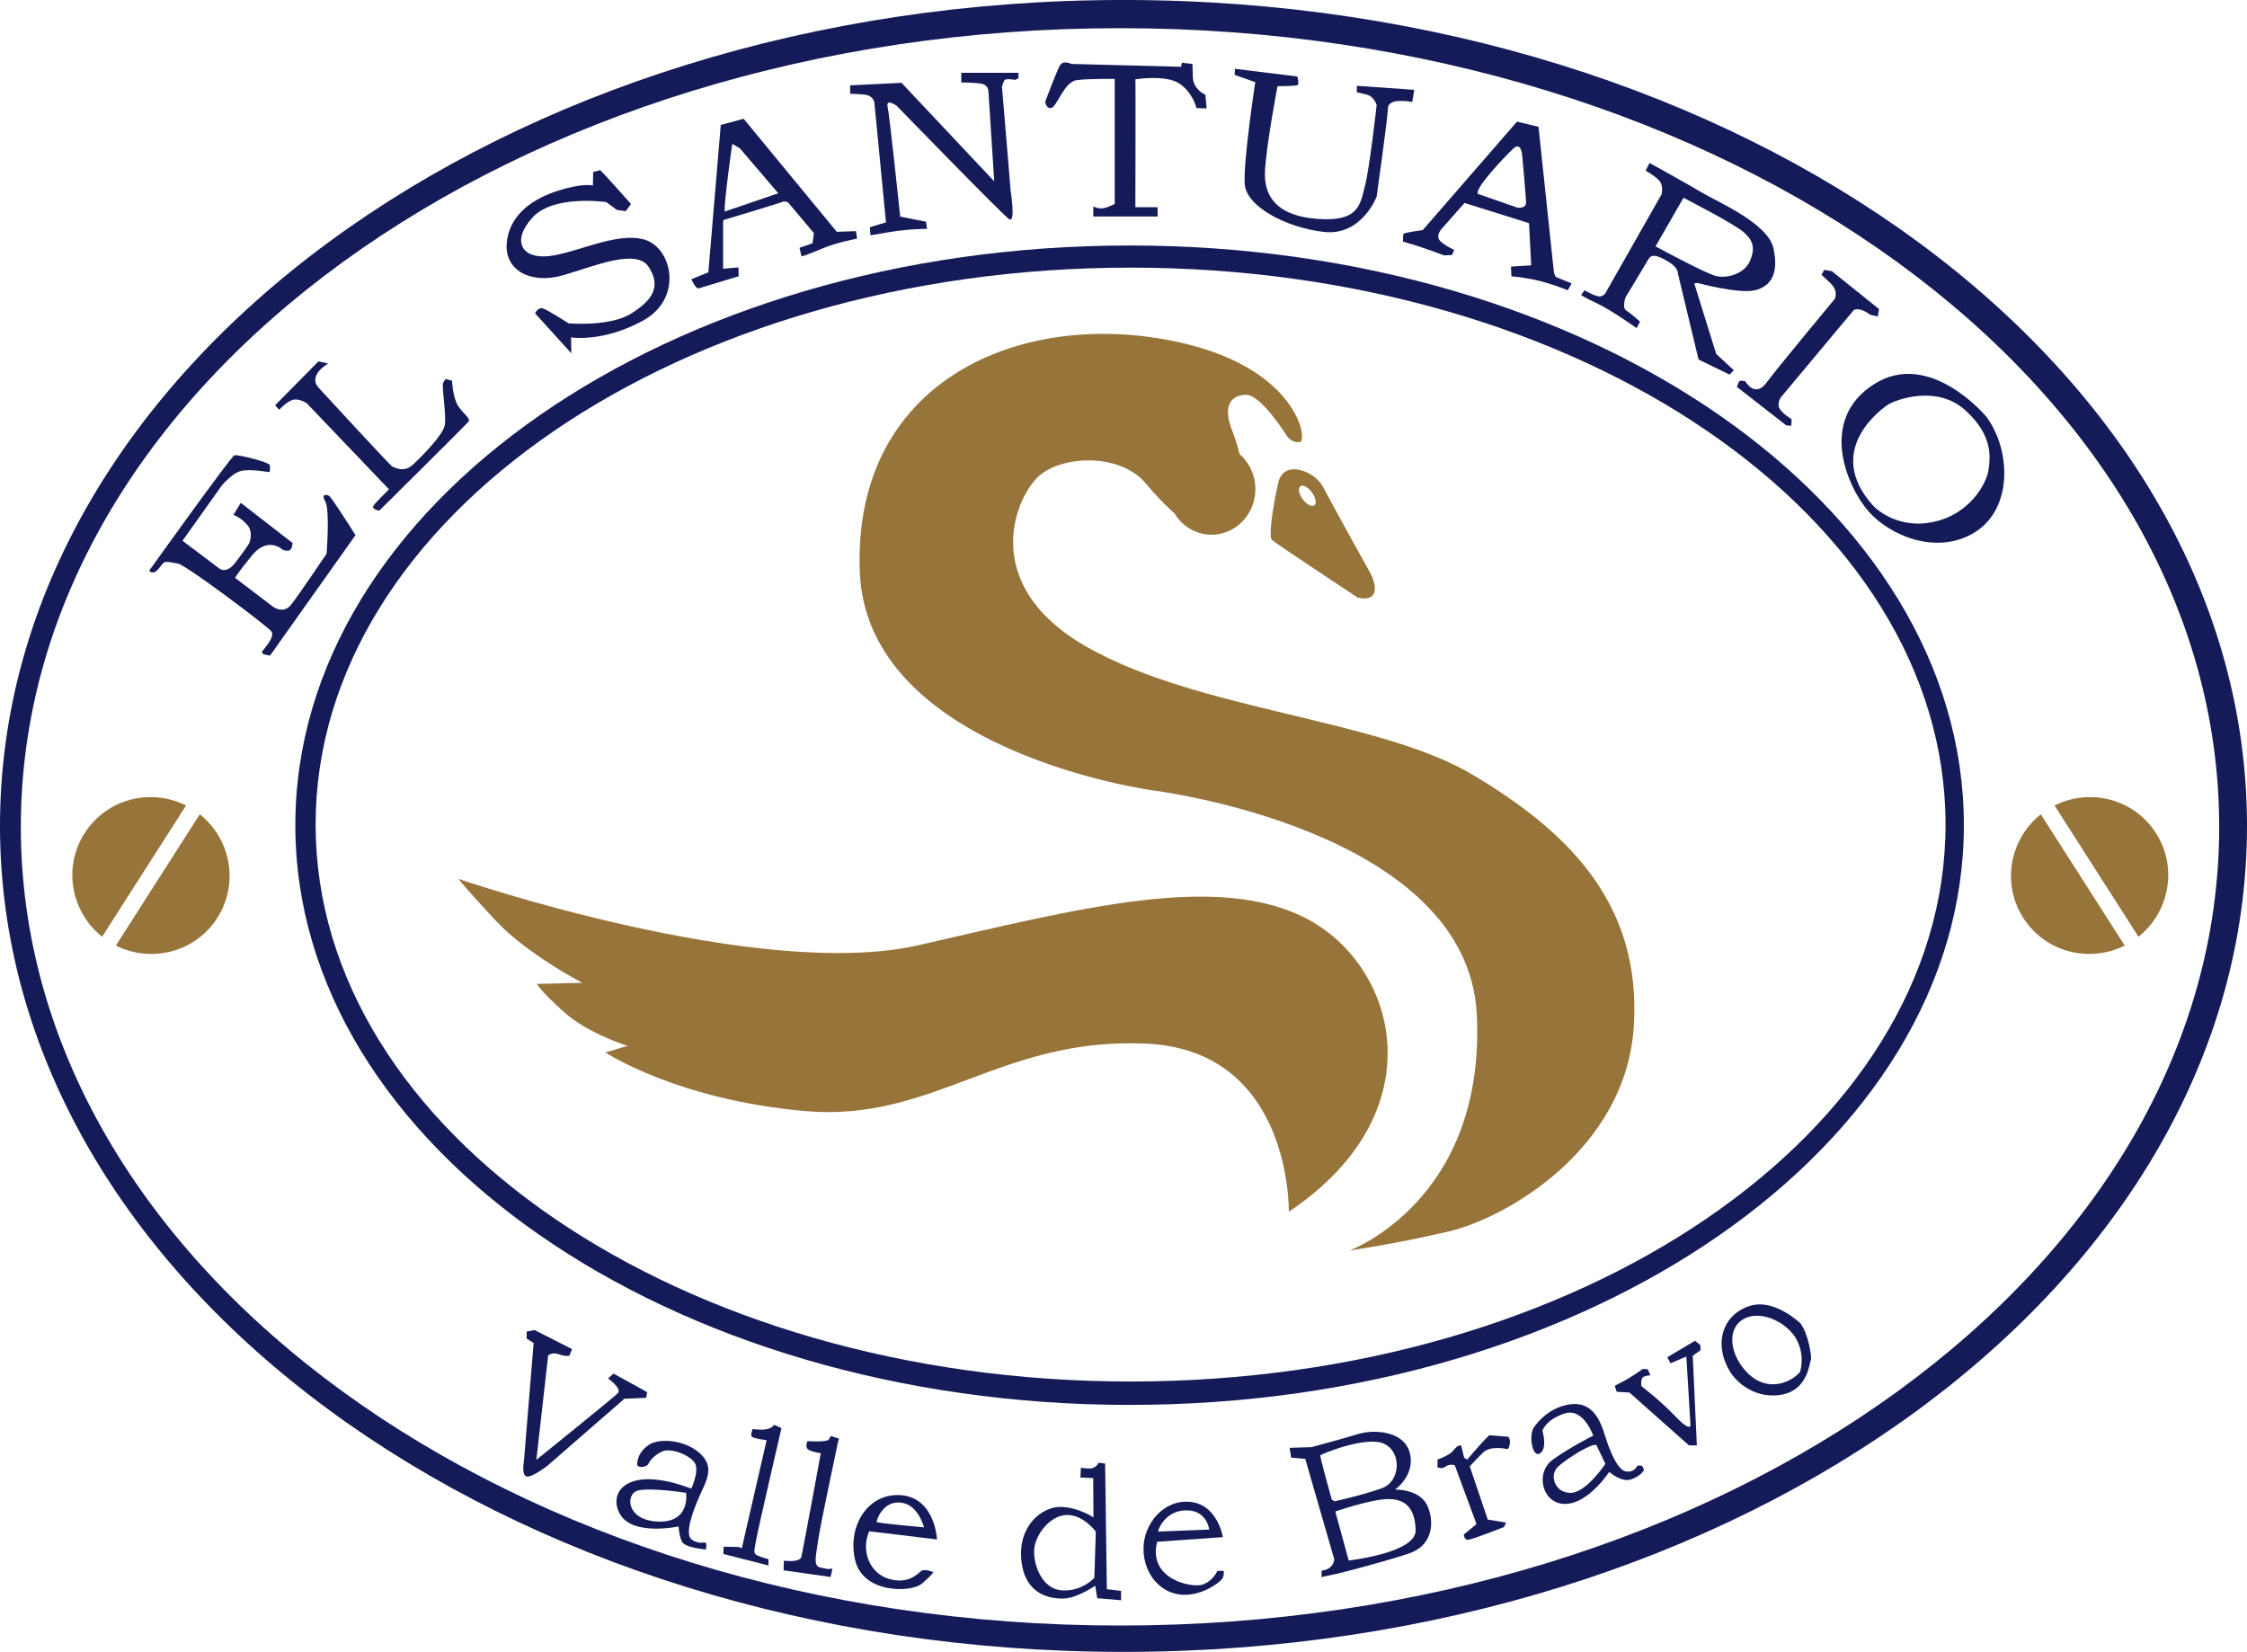 <?xml version="1.0" encoding="UTF-8"?>
<svg xmlns="http://www.w3.org/2000/svg" xmlns:xlink="http://www.w3.org/1999/xlink" width="501.04pt" height="368.34pt" viewBox="0 0 501.04 368.34" version="1.1">
<defs>
<clipPath id="clip1">
  <path d="M 0 0 L 501.039 0 L 501.039 368.34 L 0 368.34 Z M 0 0 "/>
</clipPath>
</defs>
<g id="surface1">
<path style=" stroke:none;fill-rule:nonzero;fill:rgb(59.18%,45.483%,22.363%);fill-opacity:1;" d="M 293.062 112.691 C 292.496 113.105 291.336 112.484 290.477 111.309 C 289.613 110.129 289.379 108.836 289.949 108.422 C 290.52 108 291.68 108.621 292.539 109.801 C 293.398 110.98 293.637 112.273 293.062 112.691 M 305.914 128.441 C 305.914 128.441 296.754 111.965 294.988 108.527 C 293.223 105.09 286.262 102.273 285.027 107.648 C 283.797 113.023 282.832 119.719 283.621 120.422 C 284.414 121.129 302.652 133.199 302.652 133.199 C 302.652 133.199 308.473 135.047 305.914 128.441 "/>
<path style=" stroke:none;fill-rule:nonzero;fill:rgb(59.18%,45.483%,22.363%);fill-opacity:1;" d="M 328.41 172.773 C 307.578 160.34 267.594 158.492 242.559 144.379 C 217.523 130.266 226.641 109.941 232.191 105.707 C 237.742 101.469 250.055 101.164 255.605 107.926 C 257.797 110.594 260 112.785 261.891 114.484 C 263.625 117.328 266.664 119.23 270.137 119.23 C 275.543 119.23 279.93 114.664 279.93 109.035 C 279.93 105.91 278.547 103.148 276.422 101.277 C 275.949 99.387 275.336 97.5 274.68 95.812 C 272.562 90.363 274.578 88.043 277.91 88.043 C 281.238 88.043 286.895 97.125 286.895 97.125 C 286.895 97.125 287.879 98.82 289.852 98.574 C 291.824 98.328 289.113 79.59 256.316 75.148 C 223.523 70.711 190.234 87.23 191.715 127.422 C 193.195 167.613 257.059 176.246 257.059 176.246 C 257.059 176.246 327.332 184.875 329.305 226.301 C 331.277 267.723 300.949 278.82 300.949 278.82 C 300.949 278.82 310.07 277.586 322.895 274.629 C 335.715 271.668 362.594 256.383 364.316 228.766 C 366.043 201.148 349.242 185.203 328.41 172.773 "/>
<path style=" stroke:none;fill-rule:nonzero;fill:rgb(59.18%,45.483%,22.363%);fill-opacity:1;" d="M 287.387 270.191 C 287.387 270.191 288.125 234.191 255.578 232.711 C 223.031 231.23 208.234 250.219 179.633 247.754 C 151.031 245.285 135.004 234.684 135.004 234.684 L 139.934 233.203 C 139.934 233.203 131.059 230.492 125.633 225.559 C 120.211 220.629 119.715 219.395 119.715 219.395 L 129.824 219.148 C 129.824 219.148 117.496 212.738 110.594 205.34 C 103.688 197.945 102.211 195.973 102.211 195.973 C 102.211 195.973 169.031 218.902 204.785 210.766 C 240.535 202.629 271.852 194.246 291.824 205.094 C 311.797 215.945 320.18 248.246 287.387 270.191 "/>
<path style=" stroke:none;fill-rule:nonzero;fill:rgb(59.18%,45.483%,22.363%);fill-opacity:1;" d="M 41.484 179.613 C 33.551 175.633 23.758 178.129 18.871 185.77 C 13.984 193.41 15.832 203.348 22.773 208.879 "/>
<path style=" stroke:none;fill-rule:nonzero;fill:rgb(59.18%,45.483%,22.363%);fill-opacity:1;" d="M 25.84 210.84 C 33.773 214.816 43.562 212.32 48.453 204.68 C 53.332 197.039 51.492 187.102 44.547 181.57 "/>
<path style=" stroke:none;fill-rule:nonzero;fill:rgb(59.18%,45.483%,22.363%);fill-opacity:1;" d="M 458.125 179.613 C 466.062 175.633 475.855 178.129 480.738 185.77 C 485.625 193.41 483.773 203.348 476.84 208.879 "/>
<path style=" stroke:none;fill-rule:nonzero;fill:rgb(59.18%,45.483%,22.363%);fill-opacity:1;" d="M 473.773 210.84 C 465.836 214.816 456.047 212.32 451.16 204.68 C 446.277 197.039 448.117 187.102 455.062 181.57 "/>
<g clip-path="url(#clip1)" clip-rule="nonzero">
<path style=" stroke:none;fill-rule:nonzero;fill:rgb(8.228%,10.594%,34.521%);fill-opacity:1;" d="M 249.746 362.465 C 114.379 362.465 4.645 282.73 4.645 184.371 C 4.645 86.016 114.379 6.281 249.746 6.281 C 385.105 6.281 494.84 86.012 494.84 184.371 C 494.84 282.73 385.105 362.465 249.746 362.465 M 250.52 -0.004 C 112.16 -0.004 0 82.453 0 184.168 C 0 285.883 112.16 368.34 250.52 368.34 C 388.879 368.34 501.039 285.883 501.039 184.168 C 501.039 82.453 388.879 -0.004 250.52 -0.004 "/>
</g>
<path style=" stroke:none;fill-rule:nonzero;fill:rgb(8.228%,10.594%,34.521%);fill-opacity:1;" d="M 252.094 308.051 C 151.73 308.051 70.375 252.449 70.375 183.863 C 70.375 115.277 151.73 59.676 252.094 59.676 C 352.461 59.676 433.82 115.277 433.82 183.863 C 433.82 252.449 352.461 308.051 252.094 308.051 M 251.879 54.738 C 149.145 54.738 65.855 112.613 65.855 184.004 C 65.855 255.395 149.145 313.27 251.879 313.27 C 354.621 313.27 437.906 255.395 437.906 184.004 C 437.906 112.613 354.621 54.738 251.879 54.738 "/>
<path style=" stroke:none;fill-rule:nonzero;fill:rgb(8.228%,10.594%,34.521%);fill-opacity:1;" d="M 79.266 119.332 L 60.223 146.172 C 60.223 146.172 57.918 145.977 58.492 145.207 C 59.066 144.438 61.379 141.938 60.512 140.781 C 59.645 139.629 41.461 125.969 39.73 125.684 C 38.004 125.395 36.945 125.008 36.367 125.586 C 35.789 126.164 35.117 127.414 34.348 127.605 C 33.578 127.797 33.289 127.223 33.289 127.223 C 33.289 127.223 51.473 101.828 52.238 101.539 C 53.004 101.25 59.934 103.074 60.125 103.652 C 60.32 104.23 60.125 105.289 60.125 105.289 C 60.125 105.289 55.793 104.52 53.777 105 C 51.758 105.48 49.449 108.27 49.449 108.27 L 40.695 120.582 L 48.871 126.738 C 48.871 126.738 50.414 128.184 52.527 125.395 C 54.645 122.602 55.512 121.258 55.512 121.258 C 55.512 121.258 56.664 118.758 55.125 117.023 C 53.582 115.293 52.047 114.812 52.047 114.812 L 53.68 112.117 L 65.223 121.062 C 65.223 121.062 65.227 122.797 64.168 122.797 C 63.105 122.797 62.82 122.41 62.82 122.41 C 62.82 122.41 59.641 119.621 56.18 123.852 C 52.719 128.086 52.43 128.855 52.43 128.855 L 60.895 135.301 C 60.895 135.301 63.199 137.031 64.934 134.82 C 66.668 132.605 72.824 123.469 72.824 123.469 C 72.824 123.469 73.594 113.66 72.535 111.832 C 71.477 110.004 72.918 110.191 73.496 110.676 C 74.074 111.156 78.684 118.371 79.266 119.332 "/>
<path style=" stroke:none;fill-rule:nonzero;fill:rgb(8.228%,10.594%,34.521%);fill-opacity:1;" d="M 100.789 84.891 C 100.789 84.891 100.914 87.91 101.84 89.945 C 102.766 91.977 105.168 93.211 104.43 94.074 C 103.688 94.938 84.578 113.863 84.578 113.863 C 84.578 113.863 82.73 113.555 83.285 112.754 C 83.84 111.949 86.734 109.113 86.734 109.113 L 68.43 89.945 C 68.43 89.945 66.766 88.773 65.348 89.141 C 63.93 89.512 62.266 91.363 62.266 91.363 L 61.34 90.375 L 71.016 80.574 L 73.176 81.066 C 73.176 81.066 68.488 83.656 71.078 86.492 C 73.668 89.328 87.23 103.996 87.414 103.996 C 87.598 103.996 89.879 105.602 91.977 103.691 C 94.07 101.781 98.816 96.973 99.188 94.754 C 99.559 92.531 98.449 86.184 98.816 85.383 C 99.188 84.582 99.434 84.52 99.434 84.52 "/>
<path style=" stroke:none;fill-rule:nonzero;fill:rgb(8.228%,10.594%,34.521%);fill-opacity:1;" d="M 127.328 75.23 L 127.398 78.781 L 119.312 69.863 C 119.312 69.863 119.938 68.473 120.988 68.75 C 122.035 69.027 126.77 72.094 126.77 72.094 C 126.77 72.094 136.031 72.93 140.84 69.863 C 145.648 66.801 147.391 63.809 144.672 59.559 C 141.957 55.309 132.766 59.277 125.586 61.367 C 118.41 63.457 112.629 60.32 112.977 54.473 C 113.328 48.621 117.855 44.719 123.914 42.699 C 129.977 40.68 132.203 41.375 132.203 41.375 L 132.27 38.312 C 132.27 38.312 133.664 38.102 133.734 37.895 C 133.805 37.684 140.703 45.484 140.703 45.484 L 139.52 47.09 L 137.566 46.812 L 135.199 45.07 C 135.199 45.07 123.496 43.324 118.762 48.48 C 114.02 53.637 116.254 57.742 122.312 57.117 C 128.371 56.492 137.5 51.617 143.699 53.426 C 149.898 55.238 152.402 66.52 143.418 71.469 C 134.434 76.414 127.328 75.23 127.328 75.23 "/>
<path style=" stroke:none;fill-rule:nonzero;fill:rgb(8.228%,10.594%,34.521%);fill-opacity:1;" d="M 161.594 47.172 C 161.375 45.496 163.27 32.09 163.27 32.09 L 164.945 33.039 L 173.543 43.094 Z M 190.879 51.543 L 186.586 51.688 L 165.82 26.48 L 160.719 27.867 L 157.953 60.719 L 154.164 62.254 C 154.164 62.254 155.109 64.512 155.84 64.289 C 156.566 64.07 164.727 61.594 164.727 61.594 L 164.652 59.629 L 161.234 59.922 L 161.234 49.723 L 161.301 49.066 C 161.301 49.066 174.199 45.203 174.562 44.984 C 174.93 44.77 175.727 45.133 175.727 45.133 L 181.484 51.98 L 181.191 54.238 L 178.277 55.258 L 178.719 57.152 C 178.719 57.152 179.445 57.078 183.012 55.551 C 186.578 54.016 191.098 53.219 191.098 53.219 "/>
<path style=" stroke:none;fill-rule:nonzero;fill:rgb(8.228%,10.594%,34.521%);fill-opacity:1;" d="M 206.711 51.027 C 206.711 51.027 202.605 51.027 198.355 51.746 L 194.105 52.465 L 193.957 50.664 L 197.559 49.586 L 194.969 22.859 C 194.969 22.859 194.754 21.344 192.953 21.129 C 191.148 20.914 189.566 20.914 189.566 20.914 L 189.566 19.039 L 201.02 18.465 L 221.695 40.438 L 220.398 20.336 C 220.398 20.336 220.395 18.965 218.887 18.676 C 217.375 18.391 214.348 18.391 214.348 18.391 L 214.348 16.23 L 227.098 16.23 L 227.098 17.453 L 226.379 17.816 C 226.379 17.816 224.219 17.379 223.93 17.957 C 223.641 18.535 223.422 19.328 223.422 19.328 L 225.367 42.668 C 225.367 42.668 226.523 49.871 225.012 48.863 C 223.496 47.855 199.938 23.578 199.938 23.578 C 199.938 23.578 197.492 21.852 197.922 23.797 C 198.355 25.738 200.73 48.289 200.73 48.289 L 206.492 49.441 "/>
<path style=" stroke:none;fill-rule:nonzero;fill:rgb(8.228%,10.594%,34.521%);fill-opacity:1;" d="M 238.91 14.258 C 238.91 14.258 237.109 13.355 236.383 14.527 C 235.66 15.699 233.043 22.738 233.043 22.738 C 233.043 22.738 233.402 24.547 234.578 24.004 C 235.754 23.465 237.375 18.23 240.082 17.867 C 242.789 17.508 248.566 17.598 248.566 17.598 L 248.566 45.48 C 248.566 45.48 246.488 46.562 245.406 46.473 C 244.324 46.383 243.781 46.023 243.781 46.023 L 243.781 48.277 L 258.129 48.277 L 258.129 46.203 L 253.164 46.203 C 253.164 46.203 253.254 17.688 253.164 17.688 C 253.078 17.688 259.848 16.602 262.914 18.59 C 265.98 20.574 266.793 24.094 266.793 24.094 L 269.051 24.184 L 268.777 21.117 C 268.777 21.117 266.07 20.035 265.98 17.148 L 265.891 14.258 L 263.547 13.988 L 263.363 14.891 "/>
<path style=" stroke:none;fill-rule:nonzero;fill:rgb(8.228%,10.594%,34.521%);fill-opacity:1;" d="M 275.383 15.344 L 289.277 17.055 C 289.277 17.055 289.734 18.68 289.371 18.949 C 289.008 19.219 284.859 19.219 284.859 19.219 C 284.859 19.219 282.242 32.938 282.062 38.441 C 281.883 43.945 284.859 48.188 293.883 48.82 C 302.906 49.449 303.27 45.754 304.352 41.512 C 305.434 37.27 306.965 23.465 306.965 23.465 C 306.965 23.465 306.52 21.477 304.531 21.027 L 302.543 20.574 L 302.543 19.133 L 315.359 20.031 L 314.906 22.738 C 314.906 22.738 309.582 21.656 309.492 24.094 C 309.402 26.531 306.965 43.859 306.965 43.859 C 306.965 43.859 303.629 52.699 295.145 51.707 C 286.66 50.715 277.91 46.023 277.551 41.062 C 277.188 36.094 279.898 18.32 279.898 18.32 L 275.293 16.695 "/>
<path style=" stroke:none;fill-rule:nonzero;fill:rgb(8.228%,10.594%,34.521%);fill-opacity:1;" d="M 338.359 46.305 L 329.535 43.238 C 328.77 41.992 335.578 34.891 337.398 33.164 C 339.219 31.441 339.414 34.605 339.414 34.605 C 339.414 34.605 340.277 43.719 340.277 45.156 C 340.277 46.594 338.359 46.305 338.359 46.305 M 346.895 61.75 L 346.512 60.887 L 343.059 28.273 L 338.262 27.121 L 317.258 51.293 C 317.258 51.293 313.039 51.867 312.941 52.16 C 312.844 52.445 312.844 53.883 312.844 53.883 L 314.859 54.461 C 316.875 55.035 322.055 56.953 322.055 56.953 L 323.777 56.855 L 324.258 55.707 C 324.258 55.707 322.434 54.941 321.191 53.789 C 319.945 52.637 321.477 51.008 321.477 51.008 L 326.562 45.254 L 340.945 49.762 L 341.43 59.16 L 336.922 59.449 L 337.016 61.652 C 337.016 61.652 337.688 61.559 341.43 62.23 C 345.172 62.902 349.582 64.723 349.582 64.723 L 350.445 63.188 "/>
<path style=" stroke:none;fill-rule:nonzero;fill:rgb(8.228%,10.594%,34.521%);fill-opacity:1;" d="M 390.16 58.297 C 388.918 61.078 385.074 62.133 382.68 61.559 C 380.281 60.98 369.152 54.938 369.152 54.938 L 375.391 44.102 C 375.391 44.102 386.613 49.855 388.816 51.773 C 391.02 53.691 391.406 55.512 390.16 58.297 M 395.438 55.32 C 394.188 49.762 382.871 44.965 379.512 42.949 C 376.152 40.934 367.812 36.332 367.812 36.332 L 366.949 38.059 C 366.949 38.059 369.73 39.594 370.305 40.742 C 370.879 41.895 370.496 43.336 370.496 43.336 L 358.121 65.109 C 358.121 65.109 357.934 65.777 356.973 66.066 C 356.016 66.352 353.328 64.723 353.328 64.723 L 352.559 65.777 C 352.559 65.777 353.137 66.258 356.203 67.695 C 359.27 69.137 364.934 73.164 364.934 73.164 L 365.699 71.727 C 365.699 71.727 363.684 69.902 362.629 69.23 C 361.574 68.562 362.539 66.16 362.539 66.16 C 362.539 66.16 366.852 59.066 367.617 57.719 C 368.387 56.375 370.207 57.242 372.223 58.488 C 374.238 59.734 374.141 60.98 374.141 60.98 L 378.746 80.164 L 385.652 83.523 L 386.613 82.562 L 382.68 78.922 L 377.785 63.188 L 378.555 63.094 C 378.555 63.094 387.664 65.586 391.312 64.723 C 394.961 63.855 396.684 60.887 395.438 55.32 "/>
<path style=" stroke:none;fill-rule:nonzero;fill:rgb(8.228%,10.594%,34.521%);fill-opacity:1;" d="M 413.371 69.125 L 397.141 88.551 C 397.141 88.551 396.098 90.004 396.859 91.184 C 397.625 92.367 399.496 93.477 399.496 93.477 L 399.43 94.93 L 398.316 94.863 L 387.289 86.262 C 387.289 86.262 387.703 85.078 387.91 84.941 C 388.121 84.801 389.16 85.012 389.16 85.012 C 389.16 85.012 391.305 88.824 393.875 85.355 C 396.445 81.891 409.141 66.629 409.141 66.629 C 409.141 66.629 409.973 64.891 408.238 63.227 C 406.504 61.562 406.156 61.285 406.156 61.285 L 406.781 60.176 L 408.445 60.453 L 418.992 68.914 L 418.715 70.582 L 416.98 70.164 C 416.98 70.164 414.895 68.43 413.371 69.125 "/>
<path style=" stroke:none;fill-rule:nonzero;fill:rgb(8.228%,10.594%,34.521%);fill-opacity:1;" d="M 430.973 116.41 C 422.57 118.129 417.695 112.781 417.695 112.781 C 406.613 100.555 419.414 91.195 421.133 90.145 C 422.852 89.098 431.926 85.754 438.234 91.484 C 444.539 97.215 443.773 102.086 443.387 104.855 C 443.004 107.625 439.375 114.695 430.973 116.41 M 442.914 92.914 C 442.914 92.914 430.328 77.742 417.887 85.656 C 405.277 93.68 411.965 108.676 416.645 114.023 C 421.328 119.375 431.828 123.957 440.332 118.703 C 448.836 113.453 448.453 100.367 442.914 92.914 "/>
<path style=" stroke:none;fill-rule:nonzero;fill:rgb(8.228%,10.594%,34.521%);fill-opacity:1;" d="M 144.293 310.406 L 136.805 306.289 L 135.59 307.367 C 135.59 307.367 138.797 309.629 137.75 310.676 C 136.703 311.723 119.598 325.52 119.598 325.52 L 122.227 302.242 C 122.227 302.242 123.102 301.43 124.59 301.969 C 126.074 302.512 126.949 302.309 126.949 302.309 L 127.559 300.824 L 119.191 296.574 L 117.438 296.91 L 117.438 298.465 L 118.992 299.473 L 116.828 325.789 C 116.828 325.789 116.227 328.965 117.438 329.234 C 118.652 329.504 122.094 326.805 122.094 326.805 L 139.234 311.891 L 144.094 311.688 "/>
<path style=" stroke:none;fill-rule:nonzero;fill:rgb(8.228%,10.594%,34.521%);fill-opacity:1;" d="M 146.727 339.285 C 139.57 339.016 139.367 333.008 142.34 332.336 C 145.309 331.66 153.004 332.875 153.004 332.875 L 153.004 333.145 C 153.004 333.145 153.883 339.555 146.727 339.285 M 154.285 343.336 C 152.531 342.121 154.555 336.859 155.969 333.617 C 157.383 330.379 159.551 327.137 156.039 324.035 C 152.527 320.93 146.996 320.73 144.836 322.078 C 142.676 323.426 142.141 325.25 142.07 326.395 C 142 327.543 144.23 327.07 144.5 326.531 C 144.77 325.992 145.516 324.711 147.535 323.699 C 149.559 322.688 153.945 324.508 154.961 326.262 C 155.973 328.016 154.148 331.93 154.148 331.93 C 139.504 326.395 135.391 333.078 138.359 337.801 C 141.328 342.527 151.316 340.367 151.316 340.367 C 151.316 340.367 151.383 342.32 152.059 343.738 C 152.738 345.156 157.387 345.492 157.387 345.492 C 157.387 345.492 157.594 344.68 157.457 344.141 C 157.32 343.602 156.039 344.547 154.285 343.336 "/>
<path style=" stroke:none;fill-rule:nonzero;fill:rgb(8.228%,10.594%,34.521%);fill-opacity:1;" d="M 167.84 318.637 C 167.84 318.637 169.863 318.973 171.145 318.637 C 172.43 318.301 172.562 317.691 172.562 317.691 L 174.25 318.434 C 174.25 318.434 169.059 340.836 168.586 343.469 C 168.109 346.102 167.977 346.367 168.918 346.844 C 169.863 347.312 171.352 347.652 171.352 347.652 L 171.352 349.07 L 161.293 346.504 L 161.363 344.887 L 164.668 344.949 L 165.41 345.223 L 170.945 321.133 C 170.945 321.133 168.18 320.797 167.703 320.391 C 167.23 319.984 167.84 318.637 167.84 318.637 "/>
<path style=" stroke:none;fill-rule:nonzero;fill:rgb(8.228%,10.594%,34.521%);fill-opacity:1;" d="M 186.805 321.738 C 186.805 322.008 182.891 340.027 182.418 343.535 C 181.945 347.043 181.27 349.203 182.957 349.539 L 184.645 349.879 C 184.645 349.879 185.59 349.676 185.59 349.879 C 185.59 350.082 185.184 351.633 185.184 351.633 L 174.723 350.148 L 174.793 347.988 C 174.793 347.988 178.363 348.527 178.703 347.113 C 179.043 345.695 183.023 324.035 183.023 324.035 C 183.023 324.035 180.598 323.695 180.059 323.09 C 179.516 322.484 180.059 321.336 180.059 321.336 C 180.059 321.336 184.441 321.672 184.844 320.93 L 185.25 320.188 L 187.074 320.797 "/>
<path style=" stroke:none;fill-rule:nonzero;fill:rgb(8.228%,10.594%,34.521%);fill-opacity:1;" d="M 201.18 335.102 C 204.824 335.707 206.035 340.566 206.035 340.566 C 206.035 340.566 195.371 339.625 195.441 339.352 C 195.848 337.734 197.531 334.492 201.18 335.102 M 205.43 350.281 C 204.688 350.824 202.598 353.387 198.141 352.039 C 193.688 350.688 192 345.492 193.824 341.445 L 208.938 343.266 C 208.938 343.266 208.535 334.156 201.113 333.414 C 193.688 332.672 188.898 340.16 190.652 347.785 C 192.406 355.414 203.203 355.145 205.566 353.117 C 207.93 351.094 208.129 350.551 208.129 350.551 C 208.129 350.551 206.176 349.742 205.43 350.281 "/>
<path style=" stroke:none;fill-rule:nonzero;fill:rgb(8.228%,10.594%,34.521%);fill-opacity:1;" d="M 244.02 351.828 C 244.02 351.828 241.234 354.941 236.758 354.617 C 232.281 354.293 230.406 348.844 230.598 345.602 C 230.789 342.359 233.969 338.016 237.73 337.82 C 241.488 337.625 244.344 341.516 244.344 341.516 Z M 246.809 354.359 L 246.422 326.344 L 244.992 326.148 C 244.992 326.148 244.414 327.445 242.984 327.445 C 241.555 327.445 241.039 327.25 241.039 327.25 L 240.906 329.457 L 243.762 329.586 L 243.824 338.34 C 243.824 338.34 240.387 336.07 236.496 336.008 C 232.605 335.941 226.965 339.961 227.742 347.871 C 228.52 355.785 234.418 356.562 237.34 356.434 C 240.258 356.305 244.215 353.582 244.215 353.582 L 244.664 356.367 L 249.984 356.824 L 249.984 354.746 "/>
<path style=" stroke:none;fill-rule:nonzero;fill:rgb(8.228%,10.594%,34.521%);fill-opacity:1;" d="M 264.902 336.785 C 269.184 336.977 269.637 341.062 269.637 341.062 L 258.227 341.516 C 258.551 339.961 260.621 336.59 264.902 336.785 M 272.879 350.273 L 271.453 350.273 C 271.453 350.273 270.547 352.477 268.211 353.32 C 265.879 354.164 255.887 352.219 258.027 343.789 L 272.684 342.75 C 272.684 342.75 271.52 335.551 265.488 334.902 C 259.453 334.254 254.914 339.832 254.98 345.473 C 255.047 351.117 258.871 355.262 263.477 355.59 C 268.078 355.914 271.977 352.805 272.492 352.09 C 273.008 351.375 272.879 350.273 272.879 350.273 "/>
<path style=" stroke:none;fill-rule:nonzero;fill:rgb(8.228%,10.594%,34.521%);fill-opacity:1;" d="M 300.734 347.961 L 297.75 337.035 C 297.75 337.035 305.324 334.414 309.254 334.27 C 313.184 334.121 315.52 336.09 315.664 341.188 C 315.812 346.289 300.734 347.961 300.734 347.961 M 296.949 334.344 C 296.949 334.344 294.254 324.727 294.398 324.508 C 294.547 324.293 304.445 320.141 308.527 321.887 C 312.605 323.637 312.387 330.336 308.09 331.867 C 303.797 333.395 297.531 334.777 297.531 334.777 Z M 318.43 336.09 C 316.828 331.938 311.078 332.156 311.078 332.156 C 311.078 332.156 315.668 328.914 314.359 323.961 C 313.051 319.008 306.34 318.684 302.773 319.777 C 299.207 320.867 292.434 322.688 292.434 322.688 L 287.551 322.836 L 287.918 325.02 L 291.051 325.312 L 297.531 347.742 C 297.164 350.145 294.691 350.219 294.691 350.219 L 294.691 351.672 C 294.691 351.672 295.125 351.527 297.312 351.09 C 299.496 350.652 309.621 347.961 314.277 346.355 C 318.938 344.758 320.035 340.242 318.43 336.09 "/>
<path style=" stroke:none;fill-rule:nonzero;fill:rgb(8.228%,10.594%,34.521%);fill-opacity:1;" d="M 329.234 339.84 L 324.387 326.719 C 324.387 326.719 323.305 326.383 322.551 326.887 C 321.797 327.387 321.465 327.387 321.465 327.387 L 320.543 327.219 L 320.543 325.465 C 320.543 325.465 323.297 324.461 323.969 323.543 C 324.637 322.625 325.223 322.375 325.223 322.375 L 325.809 322.289 L 326.477 325.047 L 327.145 325.465 C 327.145 325.465 330.234 321.871 331.156 320.949 L 332.078 320.031 L 336.254 320.363 C 336.254 320.363 336.832 320.699 336.668 321.871 C 336.504 323.039 336.164 323.125 336.164 323.125 C 336.164 323.125 332.656 322.289 330.906 323.711 C 330.215 324.27 327.73 326.969 327.73 326.969 L 331.742 338.84 L 335.84 339.508 L 335.34 340.508 C 335.34 340.508 328.148 343.348 327.312 343.348 C 326.477 343.348 326.395 342.18 326.395 342.18 "/>
<path style=" stroke:none;fill-rule:nonzero;fill:rgb(8.228%,10.594%,34.521%);fill-opacity:1;" d="M 368.004 306.66 L 367.418 305.324 L 366.332 305.238 C 366.332 305.238 363.91 306.992 361.984 307.996 L 360.066 309 L 360.484 310.336 L 363.324 310.504 L 376.609 322.289 L 378.367 322.289 L 377.449 302.312 L 379.203 301.059 L 379.121 299.887 L 377.949 298.969 L 371.766 302.645 L 372.516 303.984 L 376.027 302.48 L 376.945 317.773 C 376.945 317.773 377.035 319.445 373.523 315.77 C 370.008 312.094 365.996 309.082 365.996 309.082 C 365.996 309.082 365.742 307.328 366.496 306.992 C 367.254 306.66 368.004 306.66 368.004 306.66 "/>
<path style=" stroke:none;fill-rule:nonzero;fill:rgb(8.228%,10.594%,34.521%);fill-opacity:1;" d="M 350.141 332.883 C 346.625 332.82 345.453 328.938 347.367 327.086 C 349.277 325.238 355.441 321.477 355.996 322.277 L 357.969 326.406 C 357.969 326.406 353.652 332.941 350.141 332.883 M 366.168 326.84 L 365.117 326.777 C 365.117 326.777 364.625 328.258 362.715 328.137 C 360.805 328.012 359.016 323.758 357.969 320.367 C 356.922 316.977 355.258 312.355 349.953 313.156 C 344.652 313.957 341.93 318.441 341.93 318.441 C 340.844 320.363 341.762 325.211 343.434 324.043 C 345.105 322.875 343.934 319.027 343.934 319.027 C 343.934 319.027 344.594 316.609 348.844 315.191 C 353.098 313.773 355.258 320.121 355.258 320.121 C 355.258 320.121 350.508 322.465 346.316 325.422 C 342.125 328.383 343.914 335.469 349.094 335.348 C 354.27 335.223 358.832 328.195 358.832 328.195 C 358.832 328.195 361.543 330.664 363.762 329.859 C 365.98 329.059 366.598 327.766 366.598 327.766 "/>
<path style=" stroke:none;fill-rule:nonzero;fill:rgb(8.228%,10.594%,34.521%);fill-opacity:1;" d="M 401.363 305.945 C 398.961 308.656 393.781 310.32 389.652 306.129 C 385.523 301.938 385.031 296.082 388.914 294.047 C 392.797 292.012 398.652 294.969 400.625 298.73 C 402.598 302.492 401.363 305.945 401.363 305.945 M 401.488 295.094 C 401.488 295.094 395.758 289.547 390.332 291.148 C 384.203 292.961 381.762 299.656 386.016 306.25 C 386.016 306.25 389.531 311.676 396.25 311.121 C 402.969 310.566 403.371 304.422 403.832 303.047 C 403.953 302.676 403.34 297.621 401.488 295.094 "/>
</g>
</svg>
